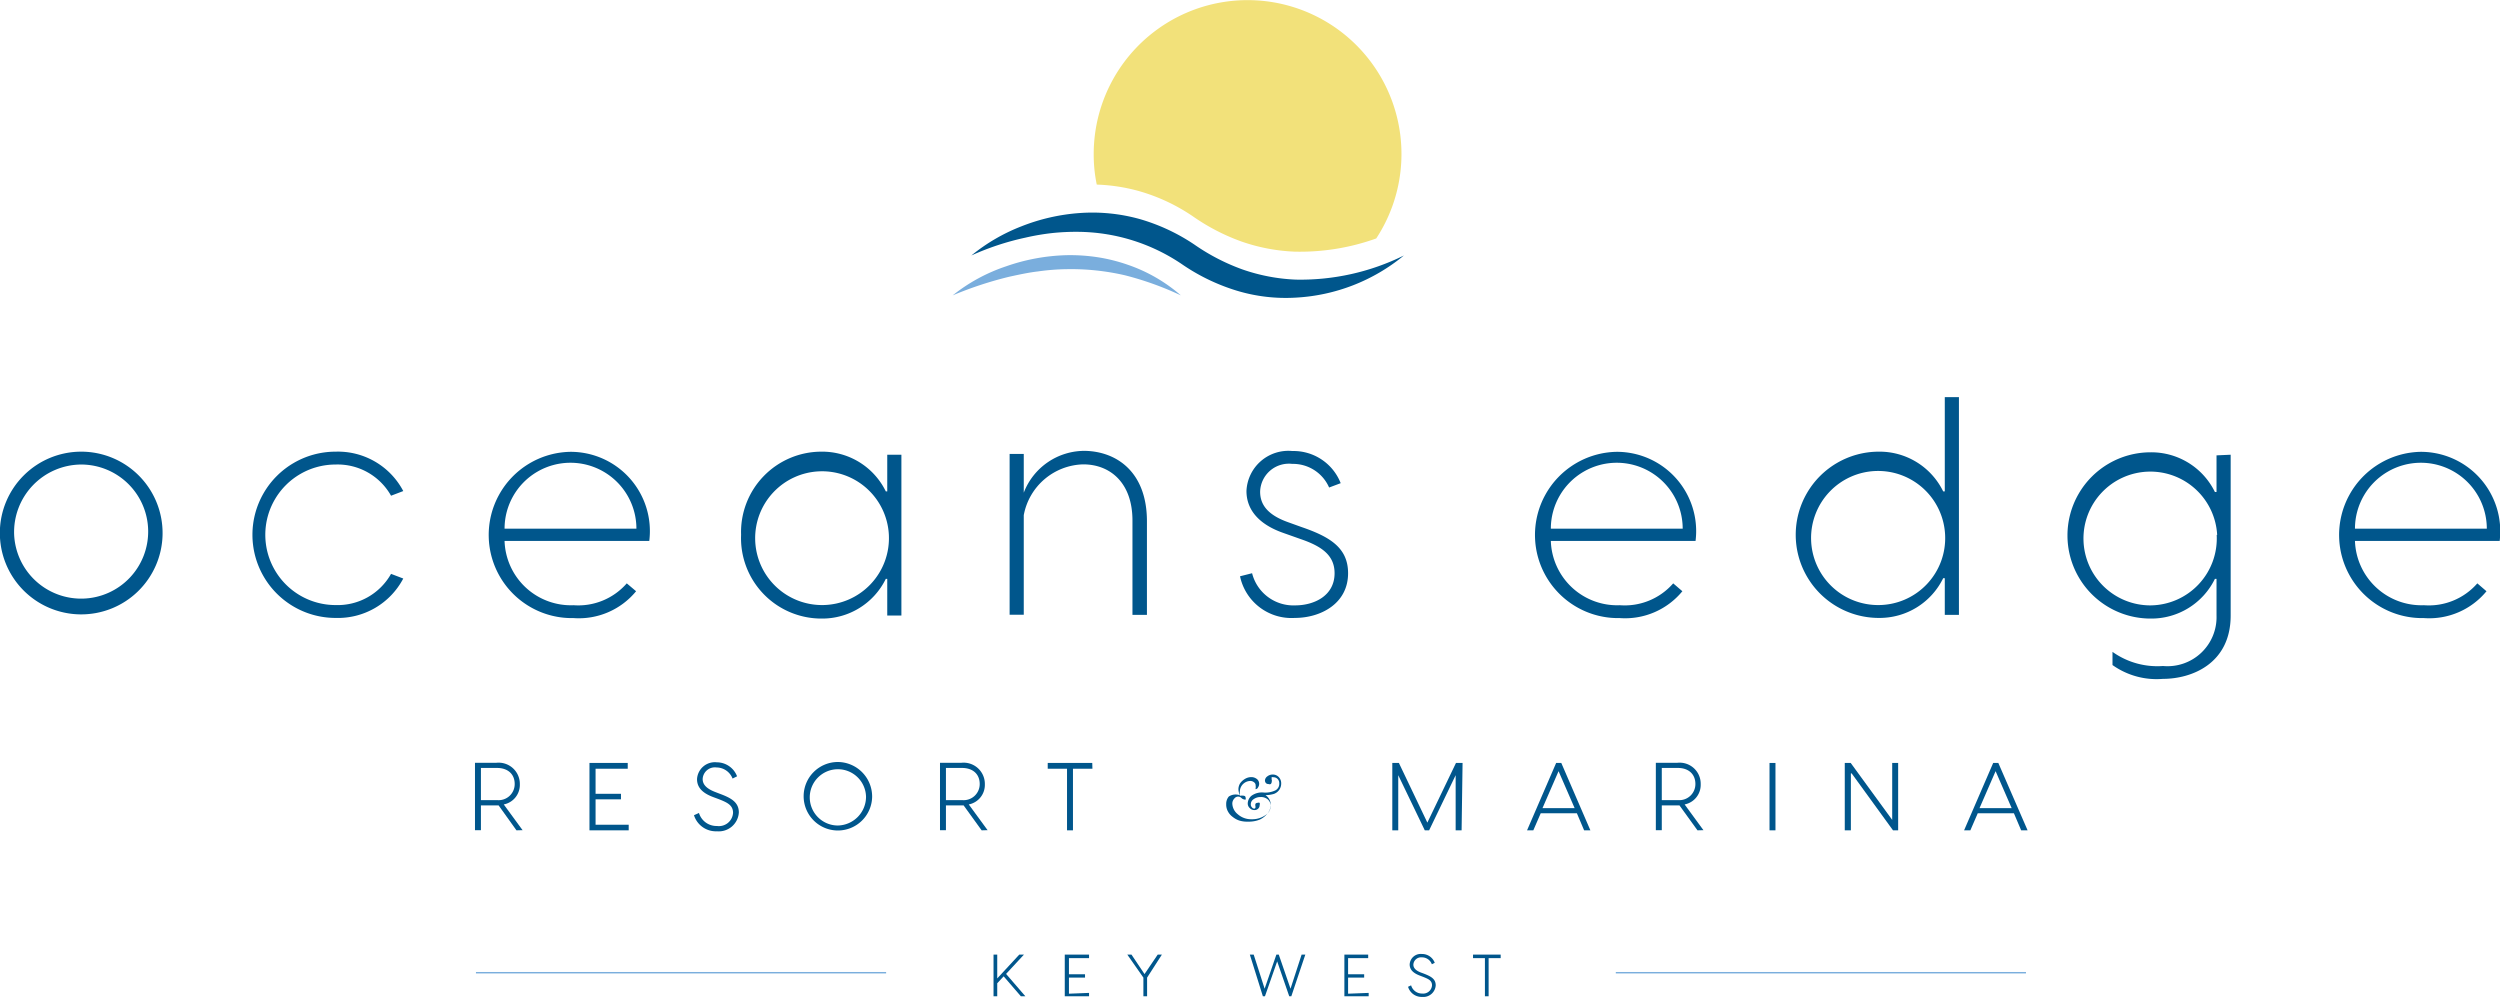 <svg id="Layer_1" data-name="Layer 1" xmlns="http://www.w3.org/2000/svg" width="155.48" height="62" viewBox="0 0 155.48 62">
  <defs>
    <style>
      .cls-1 {
        fill: #00568c;
      }

      .cls-2 {
        fill: #7aaedd;
      }

      .cls-3 {
        fill: #f2e17a;
      }
    </style>
  </defs>
  <path class="cls-1" d="M1366.38,925.89a5.06,5.06,0,1,1-5.06-5.17A5.06,5.06,0,0,1,1366.38,925.89Zm-9.23,0a4.17,4.17,0,1,0,4.17-4.37A4.2,4.2,0,0,0,1357.15,925.89Z" transform="translate(-1356.27 -892.63)"/>
  <path class="cls-1" d="M1381.35,923.17l-.76.29a3.81,3.81,0,0,0-3.45-1.94,4.37,4.37,0,0,0,0,8.74,3.81,3.81,0,0,0,3.45-1.94l.76.29a4.59,4.59,0,0,1-4.21,2.45,5.17,5.17,0,0,1,0-10.34A4.59,4.59,0,0,1,1381.35,923.17Z" transform="translate(-1356.27 -892.63)"/>
  <path class="cls-1" d="M1396.65,926.27h-9a4.13,4.13,0,0,0,4.29,4,4,4,0,0,0,3.31-1.36l.58.49a4.61,4.61,0,0,1-3.89,1.67,5.17,5.17,0,0,1-.21-10.34A4.93,4.93,0,0,1,1396.65,926.27Zm-9-.76h8.2a4.1,4.1,0,0,0-8.2,0Z" transform="translate(-1356.27 -892.63)"/>
  <path class="cls-1" d="M1402.36,925.89a5,5,0,0,1,5-5.17,4.4,4.4,0,0,1,4,2.47h.09v-2.28h.88v10h-.88v-2.28h-.09a4.4,4.4,0,0,1-4,2.47A5,5,0,0,1,1402.36,925.89Zm9.19,0a4.16,4.16,0,1,0-4.13,4.37A4.16,4.16,0,0,0,1411.55,925.89Z" transform="translate(-1356.27 -892.63)"/>
  <path class="cls-1" d="M1427.6,925.05v5.82h-.9V925c0-2.36-1.4-3.49-3.06-3.49a3.86,3.86,0,0,0-3.7,3.16v6.19h-.88v-10h.88v2.41a4.05,4.05,0,0,1,3.83-2.6C1425.74,920.72,1427.6,922,1427.6,925.05Z" transform="translate(-1356.27 -892.63)"/>
  <path class="cls-1" d="M1436.64,921.48a1.79,1.79,0,0,0-2,1.73c0,.78.44,1.43,1.72,1.89l.86.31c1.78.61,2.89,1.3,2.89,2.87,0,1.9-1.72,2.78-3.31,2.78a3.27,3.27,0,0,1-3.41-2.59l.75-.19a2.65,2.65,0,0,0,2.68,2c1.17,0,2.45-.59,2.45-2,0-1.13-.82-1.68-2.1-2.12l-1.1-.39c-1.62-.57-2.28-1.53-2.28-2.6a2.61,2.61,0,0,1,2.86-2.49,3.15,3.15,0,0,1,3,2l-.72.27A2.45,2.45,0,0,0,1436.64,921.48Z" transform="translate(-1356.27 -892.63)"/>
  <path class="cls-1" d="M1461.72,926.27h-9a4.13,4.13,0,0,0,4.29,4,4,4,0,0,0,3.32-1.36l.57.49a4.61,4.61,0,0,1-3.89,1.67,5.17,5.17,0,0,1-.21-10.34A4.93,4.93,0,0,1,1461.72,926.27Zm-9-.76h8.2a4.1,4.1,0,0,0-8.2,0Z" transform="translate(-1356.27 -892.63)"/>
  <path class="cls-1" d="M1478.1,923.73h0v7.14h-.88v-2.28h-.1a4.4,4.4,0,0,1-4,2.47,5.17,5.17,0,0,1,0-10.34,4.4,4.4,0,0,1,4,2.47h.1v-2.28h0v-3.58h.88Zm-.86,2.16a4.17,4.17,0,1,0-4.14,4.37A4.16,4.16,0,0,0,1477.24,925.89Z" transform="translate(-1356.27 -892.63)"/>
  <path class="cls-1" d="M1495,920.91v10c0,3-2.43,3.94-4.21,3.94a4.73,4.73,0,0,1-3.14-.86v-.82a4.8,4.8,0,0,0,3.14.88,3.05,3.05,0,0,0,3.33-3.14v-2.28h-.1a4.4,4.4,0,0,1-4,2.47,5.17,5.17,0,0,1,0-10.34,4.4,4.4,0,0,1,4,2.47h.1v-2.28Zm-.84,5a4.16,4.16,0,1,0-4.14,4.37A4.16,4.16,0,0,0,1494.13,925.89Z" transform="translate(-1356.27 -892.63)"/>
  <path class="cls-1" d="M1511.73,926.27h-9a4.14,4.14,0,0,0,4.29,4,4,4,0,0,0,3.32-1.36l.57.49a4.61,4.61,0,0,1-3.89,1.67,5.17,5.17,0,0,1-.21-10.34A4.94,4.94,0,0,1,1511.73,926.27Zm-9-.76h8.2a4.1,4.1,0,0,0-8.2,0Z" transform="translate(-1356.27 -892.63)"/>
  <path class="cls-1" d="M1416.68,908.52a11.5,11.5,0,0,1,3.13-1.82,12.17,12.17,0,0,1,3.6-.82,11,11,0,0,1,3.73.37,12.07,12.07,0,0,1,3.41,1.59,12.82,12.82,0,0,0,3,1.55,11.49,11.49,0,0,0,3.3.63,14.52,14.52,0,0,0,6.73-1.5,11.54,11.54,0,0,1-6.72,2.62,10.5,10.5,0,0,1-3.73-.45,12.4,12.4,0,0,1-3.37-1.64,11.66,11.66,0,0,0-6.3-2,14,14,0,0,0-1.71.07,14.54,14.54,0,0,0-1.71.29A16.65,16.65,0,0,0,1416.68,908.52Z" transform="translate(-1356.27 -892.63)"/>
  <path class="cls-2" d="M1415.52,911a10.78,10.78,0,0,1,3.33-1.81,12.32,12.32,0,0,1,3.77-.69,11.32,11.32,0,0,1,1.93.13,10.67,10.67,0,0,1,1.87.47,9.91,9.91,0,0,1,3.29,1.9,19.35,19.35,0,0,0-3.48-1.25,14.88,14.88,0,0,0-3.59-.38,13.79,13.79,0,0,0-1.81.14c-.6.07-1.19.2-1.79.33A23,23,0,0,0,1415.52,911Z" transform="translate(-1356.27 -892.63)"/>
  <path class="cls-3" d="M1430.48,906.1a12.82,12.82,0,0,0,3,1.55,11.42,11.42,0,0,0,3.29.63,14,14,0,0,0,5.09-.82,9.57,9.57,0,1,0-17.57-5.25,9.14,9.14,0,0,0,.19,1.9,11.15,11.15,0,0,1,2.61.4A11.55,11.55,0,0,1,1430.48,906.1Z" transform="translate(-1356.27 -892.63)"/>
  <path class="cls-1" d="M1388.39,944.27l-1.11-1.55h-1.1v1.54h-.37v-4.19h1.32a1.32,1.32,0,0,1,1.47,1.33,1.24,1.24,0,0,1-1,1.26l1.17,1.6Zm-2.21-1.88h1a1,1,0,0,0,1.1-1c0-.62-.43-1-1.1-1h-1Z" transform="translate(-1356.27 -892.63)"/>
  <path class="cls-1" d="M1395.37,943.92v.35h-2.44v-4.19h2.38v.36h-2V942h1.58v.34h-1.58v1.58Z" transform="translate(-1356.27 -892.63)"/>
  <path class="cls-1" d="M1402.11,940.91l-.28.14a1.08,1.08,0,0,0-1-.69.76.76,0,0,0-.86.72c0,.34.24.59.74.79l.31.12c.7.26,1.2.52,1.2,1.17a1.25,1.25,0,0,1-1.36,1.17,1.43,1.43,0,0,1-1.43-1l.31-.14a1.14,1.14,0,0,0,1.12.81.88.88,0,0,0,1-.82c0-.49-.39-.65-.89-.85l-.35-.13c-.64-.24-1-.58-1-1.11a1.11,1.11,0,0,1,1.23-1.05A1.35,1.35,0,0,1,1402.11,940.91Z" transform="translate(-1356.27 -892.63)"/>
  <path class="cls-1" d="M1410.51,942.18a2.13,2.13,0,1,1-2.13-2.16A2.15,2.15,0,0,1,1410.51,942.18Zm-.38,0a1.75,1.75,0,1,0-1.75,1.79A1.79,1.79,0,0,0,1410.13,942.18Z" transform="translate(-1356.27 -892.63)"/>
  <path class="cls-1" d="M1417.32,944.27l-1.12-1.55h-1.1v1.54h-.37v-4.19h1.32a1.32,1.32,0,0,1,1.47,1.33,1.24,1.24,0,0,1-1,1.26l1.17,1.6Zm-2.22-1.88h1a1,1,0,0,0,1.1-1c0-.62-.43-1-1.1-1h-1Z" transform="translate(-1356.27 -892.63)"/>
  <path class="cls-1" d="M1424.21,940.44H1423v3.83h-.37v-3.83h-1.2v-.36h2.77Z" transform="translate(-1356.27 -892.63)"/>
  <path class="cls-1" d="M1433.38,942.09a1,1,0,0,1-.09-.38.72.72,0,0,1,.11-.37,1,1,0,0,1,.3-.27.76.76,0,0,1,.38-.11.56.56,0,0,1,.36.12.38.38,0,0,1,.14.29.39.39,0,0,1-.07.23.18.18,0,0,1-.15.11s0,0,0,0a.1.1,0,0,1,0-.06.51.51,0,0,0,0-.17.23.23,0,0,0-.1-.2.36.36,0,0,0-.25-.08.67.67,0,0,0-.63.63.48.48,0,0,0,0,.18l0,.1a.09.09,0,0,0,.07,0c.19,0,.29,0,.29.16a.11.11,0,0,1,0,.08.1.1,0,0,1-.09,0,.31.31,0,0,1-.17-.09.32.32,0,0,0-.2-.09.31.31,0,0,0-.25.13.45.45,0,0,0-.12.31.89.89,0,0,0,.34.66,1.25,1.25,0,0,0,.87.31,1.42,1.42,0,0,0,.83-.24.72.72,0,0,0,.35-.58.56.56,0,0,0-.17-.4.65.65,0,0,0-.47-.16.72.72,0,0,0-.42.13.37.37,0,0,0-.18.32.25.25,0,0,0,.07.19.19.19,0,0,0,.13.08.08.08,0,0,0,.09-.09v-.06a.25.25,0,0,1,0-.15.16.16,0,0,1,.13-.06.17.17,0,0,1,.13,0,.2.2,0,0,1,0,.14.29.29,0,0,1-.09.22.32.32,0,0,1-.23.09.38.38,0,0,1-.29-.12.38.38,0,0,1-.13-.3.65.65,0,0,1,.22-.46,1.1,1.1,0,0,1,.78-.21,1.46,1.46,0,0,0,.73-.14.46.46,0,0,0,.23-.42.37.37,0,0,0-.1-.28.35.35,0,0,0-.26-.11.16.16,0,0,0-.11,0,.05.05,0,0,0,0,.06.16.16,0,0,0,0,.09.22.22,0,0,1,0,.13.2.2,0,0,1-.06.14.16.16,0,0,1-.14,0,.21.21,0,0,1-.16-.06.25.25,0,0,1-.06-.16.33.33,0,0,1,.14-.25.54.54,0,0,1,.36-.12.5.5,0,0,1,.37.17.56.56,0,0,1,.14.39.69.69,0,0,1-.12.39.7.7,0,0,1-.32.25,1.81,1.81,0,0,1-.54.08.72.72,0,0,1,.33.61.88.88,0,0,1-.2.53,1.34,1.34,0,0,1-.5.39,1.85,1.85,0,0,1-.71.12,1.67,1.67,0,0,1-.55-.07,1.31,1.31,0,0,1-.4-.22,1,1,0,0,1-.3-.34.88.88,0,0,1-.11-.45.71.71,0,0,1,.16-.48A.76.76,0,0,1,1433.38,942.09Z" transform="translate(-1356.27 -892.63)"/>
  <path class="cls-1" d="M1447.17,944.27h-.37v-3.43h0l-1.65,3.43h-.27l-1.65-3.43h0v3.43h-.37v-4.19h.41l1.77,3.71,1.78-3.71h.41Z" transform="translate(-1356.27 -892.63)"/>
  <path class="cls-1" d="M1454.34,943.21h-2.25l-.46,1.06h-.39l1.81-4.19h.32l1.81,4.19h-.39Zm-.14-.32-1-2.3-1,2.3Z" transform="translate(-1356.27 -892.63)"/>
  <path class="cls-1" d="M1461.84,944.27l-1.12-1.55h-1.1v1.54h-.37v-4.19h1.33a1.31,1.31,0,0,1,1.46,1.33,1.24,1.24,0,0,1-1,1.26l1.17,1.6Zm-2.22-1.88h1a1,1,0,0,0,1.09-1c0-.62-.43-1-1.09-1h-1Z" transform="translate(-1356.27 -892.63)"/>
  <path class="cls-1" d="M1466.69,944.27h-.37v-4.19h.37Z" transform="translate(-1356.27 -892.63)"/>
  <path class="cls-1" d="M1471,940.08h.37l2.58,3.54h0v-3.54h.37v4.19H1474l-2.57-3.54h-.05v3.54H1471Z" transform="translate(-1356.27 -892.63)"/>
  <path class="cls-1" d="M1481.52,943.21h-2.25l-.46,1.06h-.39l1.81-4.19h.32l1.82,4.19h-.4Zm-.14-.32-1-2.3-1,2.3Z" transform="translate(-1356.27 -892.63)"/>
  <path class="cls-1" d="M1418.69,953.35l-.4.43v.81h-.23V952h.23v1.48l1.37-1.48h.29l-1.11,1.2,1.2,1.39h-.28Z" transform="translate(-1356.27 -892.63)"/>
  <path class="cls-1" d="M1424,954.38v.21h-1.51V952H1424v.22h-1.25v1h1v.21h-1v1Z" transform="translate(-1356.27 -892.63)"/>
  <path class="cls-1" d="M1427.61,953.43v1.16h-.23v-1.16l-1-1.43h.26l.81,1.21.82-1.21h.26Z" transform="translate(-1356.27 -892.63)"/>
  <path class="cls-1" d="M1436.58,954.59h-.13l-.75-2.17-.76,2.17h-.13L1434,952h.24l.68,2.12.73-2.12h.15l.73,2.12.69-2.12h.23Z" transform="translate(-1356.27 -892.63)"/>
  <path class="cls-1" d="M1441.39,954.38v.21h-1.51V952h1.48v.22h-1.25v1h1v.21h-1v1Z" transform="translate(-1356.27 -892.63)"/>
  <path class="cls-1" d="M1445.5,952.51l-.18.09a.65.65,0,0,0-.62-.43.48.48,0,0,0-.53.45c0,.21.15.37.46.49l.19.07c.43.17.74.32.74.73a.77.77,0,0,1-.84.72.88.88,0,0,1-.88-.63l.19-.09a.7.7,0,0,0,.69.51.55.55,0,0,0,.61-.51c0-.31-.24-.4-.56-.53l-.21-.08c-.39-.15-.62-.36-.62-.69a.69.69,0,0,1,.76-.65A.84.84,0,0,1,1445.5,952.51Z" transform="translate(-1356.27 -892.63)"/>
  <path class="cls-1" d="M1449.6,952.22h-.75v2.37h-.23v-2.37h-.74V952h1.72Z" transform="translate(-1356.27 -892.63)"/>
  <rect class="cls-2" x="100.49" y="60.45" width="25.51" height="0.09"/>
  <rect class="cls-2" x="29.6" y="60.45" width="25.51" height="0.09"/>
</svg>

